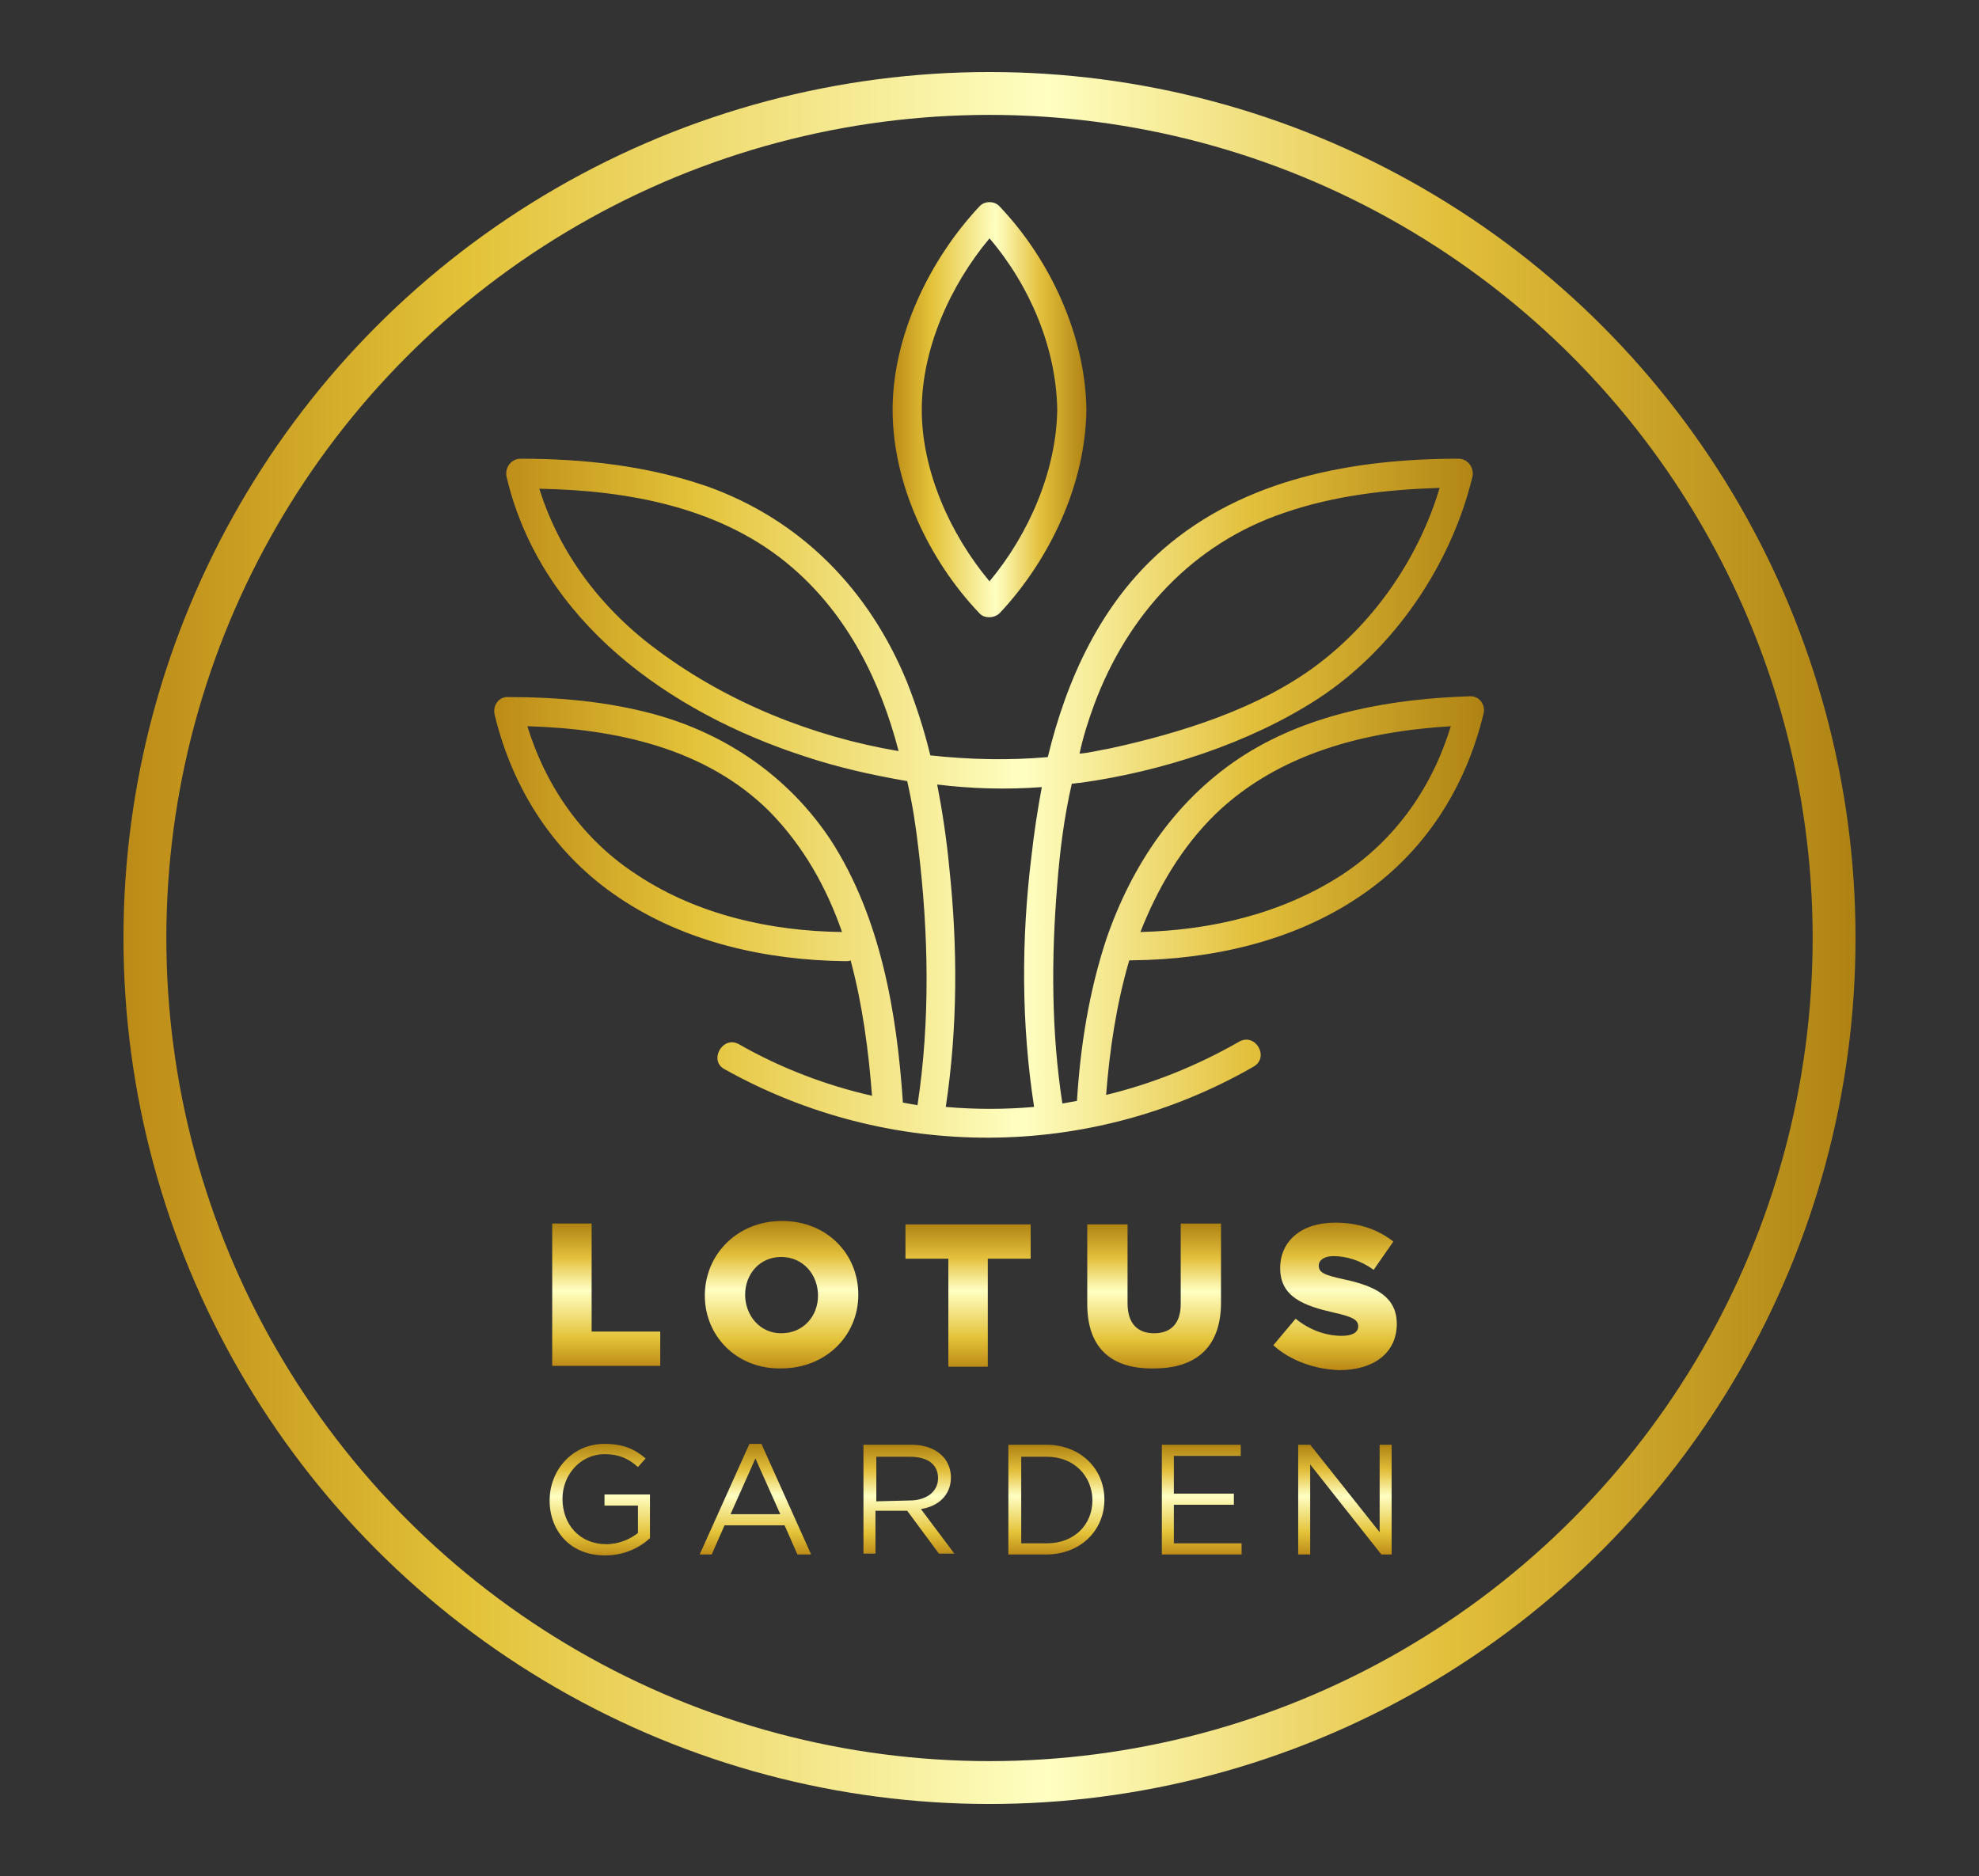 <?xml version="1.0" encoding="utf-8"?>
<!-- Generator: Adobe Illustrator 26.0.3, SVG Export Plug-In . SVG Version: 6.00 Build 0)  -->
<svg version="1.1" id="Layer_1" xmlns="http://www.w3.org/2000/svg" xmlns:xlink="http://www.w3.org/1999/xlink" x="0px" y="0px"
	 viewBox="0 0 23.08 21.88" style="enable-background:new 0 0 23.08 21.88;" xml:space="preserve">
<rect x="0" y="0" width="23.08" height="21.88" fill="#333333" stroke="none"/>
<style type="text/css">
	.st0{fill:url(#SVGID_1_);}
	.st1{fill:url(#SVGID_00000048466560869821176840000003840064578005998991_);}
	.st2{fill:url(#SVGID_00000135692796153874675080000010363687802256542894_);}
	.st3{fill:url(#SVGID_00000024707118667432492330000007142079124347511743_);}
	.st4{fill:url(#SVGID_00000100354535493239825000000015526943563306173868_);}
	.st5{fill:url(#SVGID_00000182497586985694022750000007996131227845826435_);}
	.st6{fill:url(#SVGID_00000140015188857003670240000005470752029928240538_);}
	.st7{fill:url(#SVGID_00000183230059898244199470000011117292857707444113_);}
	.st8{fill:url(#SVGID_00000019656764996321801670000015399825401951034802_);}
	.st9{fill:url(#SVGID_00000098919488631352136820000017360681719764416153_);}
	.st10{fill:url(#SVGID_00000151540668982897670880000015272444362707254695_);}
	.st11{fill:url(#SVGID_00000110446578597753402620000015131609259821349788_);}
	.st12{fill:url(#SVGID_00000067217093147279355320000011124122784140426132_);}
	.st13{fill:none;stroke:url(#SVGID_00000066502961384100554000000005744124254728609706_);stroke-width:0.5;stroke-miterlimit:10;}
</style>
<g>
	<g>
		
			<linearGradient id="SVGID_1_" gradientUnits="userSpaceOnUse" x1="10.409" y1="19.222" x2="12.669" y2="19.222" gradientTransform="matrix(1 0 0 -1 0 24)">
			<stop  offset="0" style="stop-color:#BC8B17"/>
			<stop  offset="0.198" style="stop-color:#E3C238"/>
			<stop  offset="0.534" style="stop-color:#FFFFC2"/>
			<stop  offset="0.763" style="stop-color:#E3C03C"/>
			<stop  offset="1" style="stop-color:#AF8313"/>
		</linearGradient>
		<path class="st0" d="M11.66,7.15c0.59-0.63,1-1.51,1.01-2.37c-0.01-0.86-0.42-1.75-1.01-2.37c-0.06-0.07-0.18-0.07-0.24,0
			c-0.58,0.62-1.01,1.51-1.01,2.37s0.42,1.75,1.01,2.37C11.48,7.22,11.6,7.21,11.66,7.15z M11.54,2.78c0.47,0.55,0.78,1.28,0.79,2
			c-0.01,0.71-0.33,1.45-0.79,2c-0.46-0.55-0.79-1.29-0.79-2S11.08,3.33,11.54,2.78z"/>
		
			<linearGradient id="SVGID_00000144306827537975267160000015398349454564481715_" gradientUnits="userSpaceOnUse" x1="5.763" y1="14.691" x2="17.306" y2="14.691" gradientTransform="matrix(1 0 0 -1 0 24)">
			<stop  offset="0" style="stop-color:#BC8B17"/>
			<stop  offset="0.198" style="stop-color:#E3C238"/>
			<stop  offset="0.534" style="stop-color:#FFFFC2"/>
			<stop  offset="0.763" style="stop-color:#E3C03C"/>
			<stop  offset="1" style="stop-color:#AF8313"/>
		</linearGradient>
		<path style="fill:url(#SVGID_00000144306827537975267160000015398349454564481715_);" d="M17.15,8.12
			c-0.91,0.03-1.85,0.19-2.63,0.68c-0.79,0.5-1.32,1.28-1.62,2.16c-0.2,0.61-0.3,1.24-0.34,1.88c-0.06,0.01-0.11,0.02-0.17,0.03
			c-0.13-0.84-0.13-1.7-0.06-2.55c0.03-0.39,0.08-0.79,0.17-1.18c0.03,0,0.07-0.01,0.1-0.01c0.94-0.13,1.97-0.46,2.77-0.98
			c0.89-0.58,1.55-1.56,1.8-2.58c0.03-0.11-0.05-0.22-0.16-0.22c-1.22,0-2.5,0.23-3.45,1.06c-0.72,0.63-1.12,1.51-1.34,2.42
			c-0.45,0.04-0.91,0.03-1.37-0.02c-0.07-0.29-0.16-0.57-0.27-0.85c-0.44-1.08-1.24-1.9-2.34-2.29C7.54,5.43,6.8,5.35,6.07,5.35
			c-0.11,0-0.19,0.11-0.16,0.22c0.4,1.68,1.9,2.74,3.47,3.25c0.39,0.13,0.79,0.22,1.2,0.29c0.06,0.26,0.1,0.52,0.13,0.78
			c0.12,0.99,0.14,2.02-0.01,3c-0.06-0.01-0.11-0.02-0.17-0.03c-0.07-1.05-0.26-2.16-0.84-3.06C9.2,9.06,8.47,8.56,7.63,8.33
			c-0.55-0.15-1.13-0.2-1.7-0.2c-0.11-0.01-0.19,0.1-0.16,0.21c0.21,0.87,0.7,1.63,1.45,2.13c0.77,0.52,1.72,0.73,2.64,0.74
			c0.02,0,0.05,0,0.06-0.01c0.14,0.52,0.21,1.06,0.25,1.58c-0.53-0.12-1.06-0.32-1.55-0.6c-0.19-0.11-0.36,0.19-0.17,0.29
			c1.91,1.07,4.26,1.07,6.17-0.03c0.19-0.11,0.02-0.4-0.17-0.29c-0.49,0.28-1.01,0.49-1.55,0.62c0.04-0.52,0.12-1.06,0.27-1.57
			c0.01,0,0.02,0,0.04,0c0.92-0.01,1.87-0.22,2.64-0.74c0.75-0.5,1.24-1.26,1.45-2.13C17.33,8.23,17.26,8.12,17.15,8.12z
			 M12.76,8.22c0.39-1.05,1.15-1.88,2.22-2.24c0.58-0.2,1.19-0.27,1.81-0.29c-0.24,0.8-0.74,1.54-1.41,2.05
			c-0.68,0.52-1.61,0.81-2.44,0.99c-0.12,0.02-0.23,0.05-0.35,0.06C12.63,8.6,12.69,8.41,12.76,8.22z M7.69,7.6
			c-0.66-0.48-1.16-1.13-1.4-1.9c1.05,0.02,2.14,0.22,2.95,0.92c0.65,0.56,1.03,1.33,1.24,2.14C9.47,8.59,8.49,8.19,7.69,7.6z
			 M7.44,10.21C6.8,9.8,6.37,9.18,6.15,8.47c1.02,0.03,2.08,0.25,2.83,1c0.39,0.4,0.66,0.88,0.84,1.4
			C8.99,10.86,8.14,10.67,7.44,10.21z M12.06,12.91c-0.34,0.03-0.69,0.03-1.03,0c0.14-0.93,0.14-1.87,0.04-2.8
			c-0.03-0.32-0.08-0.65-0.14-0.96c0.41,0.05,0.81,0.06,1.22,0.03c-0.05,0.27-0.09,0.53-0.12,0.8
			C11.91,10.95,11.91,11.94,12.06,12.91z M15.64,10.21c-0.7,0.45-1.52,0.64-2.34,0.66c0.2-0.51,0.48-0.99,0.88-1.38
			c0.74-0.71,1.75-0.96,2.74-1.02C16.7,9.19,16.27,9.8,15.64,10.21z"/>
	</g>
	<g>
		
			<linearGradient id="SVGID_00000080165928105270531280000009497483020604734848_" gradientUnits="userSpaceOnUse" x1="7.069" y1="9.725" x2="7.069" y2="8.063" gradientTransform="matrix(1 0 0 -1 0 24)">
			<stop  offset="0" style="stop-color:#AF8313"/>
			<stop  offset="0.237" style="stop-color:#E3C03C"/>
			<stop  offset="0.466" style="stop-color:#FFFFC2"/>
			<stop  offset="0.802" style="stop-color:#E3C238"/>
			<stop  offset="1" style="stop-color:#BC8B17"/>
		</linearGradient>
		<path style="fill:url(#SVGID_00000080165928105270531280000009497483020604734848_);" d="M6.44,14.27H6.9v1.26h0.8v0.4H6.44V14.27
			z"/>
		
			<linearGradient id="SVGID_00000171688552988057188000000003722711909375334291_" gradientUnits="userSpaceOnUse" x1="9.114" y1="9.76" x2="9.114" y2="8.032" gradientTransform="matrix(1 0 0 -1 0 24)">
			<stop  offset="0" style="stop-color:#AF8313"/>
			<stop  offset="0.237" style="stop-color:#E3C03C"/>
			<stop  offset="0.466" style="stop-color:#FFFFC2"/>
			<stop  offset="0.802" style="stop-color:#E3C238"/>
			<stop  offset="1" style="stop-color:#BC8B17"/>
		</linearGradient>
		<path style="fill:url(#SVGID_00000171688552988057188000000003722711909375334291_);" d="M8.22,15.11L8.22,15.11
			c0-0.48,0.38-0.87,0.9-0.87s0.89,0.38,0.89,0.86l0,0c0,0.48-0.38,0.86-0.9,0.86C8.6,15.97,8.22,15.59,8.22,15.11z M9.54,15.11
			L9.54,15.11c0-0.24-0.17-0.45-0.43-0.45c-0.25,0-0.42,0.2-0.42,0.44l0,0c0,0.24,0.17,0.45,0.42,0.45
			C9.37,15.55,9.54,15.35,9.54,15.11z"/>
		
			<linearGradient id="SVGID_00000038380287090500702560000007098818355191508130_" gradientUnits="userSpaceOnUse" x1="11.289" y1="9.725" x2="11.289" y2="8.063" gradientTransform="matrix(1 0 0 -1 0 24)">
			<stop  offset="0" style="stop-color:#AF8313"/>
			<stop  offset="0.237" style="stop-color:#E3C03C"/>
			<stop  offset="0.466" style="stop-color:#FFFFC2"/>
			<stop  offset="0.802" style="stop-color:#E3C238"/>
			<stop  offset="1" style="stop-color:#BC8B17"/>
		</linearGradient>
		<path style="fill:url(#SVGID_00000038380287090500702560000007098818355191508130_);" d="M11.06,14.68h-0.5v-0.4h1.46v0.4h-0.5
			v1.26h-0.46V14.68z"/>
		
			<linearGradient id="SVGID_00000060015898924533224420000012447991845668021640_" gradientUnits="userSpaceOnUse" x1="13.459" y1="9.725" x2="13.459" y2="8.033" gradientTransform="matrix(1 0 0 -1 0 24)">
			<stop  offset="0" style="stop-color:#AF8313"/>
			<stop  offset="0.237" style="stop-color:#E3C03C"/>
			<stop  offset="0.466" style="stop-color:#FFFFC2"/>
			<stop  offset="0.802" style="stop-color:#E3C238"/>
			<stop  offset="1" style="stop-color:#BC8B17"/>
		</linearGradient>
		<path style="fill:url(#SVGID_00000060015898924533224420000012447991845668021640_);" d="M12.68,15.21v-0.93h0.47v0.92
			c0,0.24,0.12,0.35,0.31,0.35s0.31-0.11,0.31-0.34v-0.94h0.47v0.92c0,0.54-0.31,0.77-0.78,0.77
			C12.97,15.97,12.68,15.73,12.68,15.21z"/>
		
			<linearGradient id="SVGID_00000133490245622775640950000008801875027932582075_" gradientUnits="userSpaceOnUse" x1="15.569" y1="9.754" x2="15.569" y2="8.034" gradientTransform="matrix(1 0 0 -1 0 24)">
			<stop  offset="0" style="stop-color:#AF8313"/>
			<stop  offset="0.237" style="stop-color:#E3C03C"/>
			<stop  offset="0.466" style="stop-color:#FFFFC2"/>
			<stop  offset="0.802" style="stop-color:#E3C238"/>
			<stop  offset="1" style="stop-color:#BC8B17"/>
		</linearGradient>
		<path style="fill:url(#SVGID_00000133490245622775640950000008801875027932582075_);" d="M14.85,15.69l0.26-0.31
			c0.16,0.13,0.35,0.2,0.54,0.2c0.12,0,0.19-0.04,0.19-0.11l0,0c0-0.07-0.05-0.11-0.28-0.16c-0.35-0.08-0.63-0.18-0.63-0.52l0,0
			c0-0.31,0.24-0.53,0.64-0.53c0.28,0,0.5,0.08,0.68,0.22l-0.23,0.33c-0.15-0.11-0.32-0.16-0.47-0.16c-0.11,0-0.17,0.05-0.17,0.11
			l0,0c0,0.08,0.06,0.11,0.29,0.16c0.38,0.08,0.62,0.21,0.62,0.52l0,0c0,0.34-0.27,0.54-0.67,0.54
			C15.33,15.97,15.05,15.87,14.85,15.69z"/>
		
			<linearGradient id="SVGID_00000153669822800949478480000006704944393150096282_" gradientUnits="userSpaceOnUse" x1="6.994" y1="7.169" x2="6.994" y2="5.847" gradientTransform="matrix(1 0 0 -1 0 24)">
			<stop  offset="0" style="stop-color:#AF8313"/>
			<stop  offset="0.237" style="stop-color:#E3C03C"/>
			<stop  offset="0.466" style="stop-color:#FFFFC2"/>
			<stop  offset="0.802" style="stop-color:#E3C238"/>
			<stop  offset="1" style="stop-color:#BC8B17"/>
		</linearGradient>
		<path style="fill:url(#SVGID_00000153669822800949478480000006704944393150096282_);" d="M6.41,17.5L6.41,17.5
			c0-0.35,0.26-0.66,0.64-0.66c0.22,0,0.35,0.06,0.48,0.17l-0.09,0.1c-0.1-0.09-0.21-0.15-0.39-0.15c-0.28,0-0.49,0.24-0.49,0.52
			l0,0c0,0.3,0.2,0.53,0.51,0.53c0.15,0,0.28-0.06,0.37-0.13v-0.32H7.05v-0.13h0.53v0.51c-0.12,0.11-0.3,0.2-0.51,0.2
			C6.66,18.15,6.41,17.86,6.41,17.5z"/>
		
			<linearGradient id="SVGID_00000029009850118403176070000007439442619732221884_" gradientUnits="userSpaceOnUse" x1="8.809" y1="7.157" x2="8.809" y2="5.869" gradientTransform="matrix(1 0 0 -1 0 24)">
			<stop  offset="0" style="stop-color:#AF8313"/>
			<stop  offset="0.237" style="stop-color:#E3C03C"/>
			<stop  offset="0.466" style="stop-color:#FFFFC2"/>
			<stop  offset="0.802" style="stop-color:#E3C238"/>
			<stop  offset="1" style="stop-color:#BC8B17"/>
		</linearGradient>
		<path style="fill:url(#SVGID_00000029009850118403176070000007439442619732221884_);" d="M8.74,16.84h0.14l0.58,1.29H9.3
			l-0.15-0.34h-0.7L8.3,18.13H8.16L8.74,16.84z M9.1,17.66l-0.29-0.65l-0.29,0.65H9.1z"/>
		
			<linearGradient id="SVGID_00000060752441500083695470000001101033831290882489_" gradientUnits="userSpaceOnUse" x1="10.599" y1="7.147" x2="10.599" y2="5.869" gradientTransform="matrix(1 0 0 -1 0 24)">
			<stop  offset="0" style="stop-color:#AF8313"/>
			<stop  offset="0.237" style="stop-color:#E3C03C"/>
			<stop  offset="0.466" style="stop-color:#FFFFC2"/>
			<stop  offset="0.802" style="stop-color:#E3C238"/>
			<stop  offset="1" style="stop-color:#BC8B17"/>
		</linearGradient>
		<path style="fill:url(#SVGID_00000060752441500083695470000001101033831290882489_);" d="M10.08,16.85h0.55
			c0.16,0,0.28,0.05,0.36,0.13c0.06,0.06,0.1,0.15,0.1,0.25l0,0c0,0.21-0.15,0.34-0.35,0.37l0.39,0.52h-0.18l-0.37-0.5h-0.37v0.5
			h-0.14v-1.27H10.08z M10.61,17.5c0.19,0,0.33-0.1,0.33-0.26l0,0c0-0.16-0.12-0.25-0.33-0.25h-0.39v0.52L10.61,17.5L10.61,17.5z"/>
		
			<linearGradient id="SVGID_00000059300593621900054540000004764111010240637316_" gradientUnits="userSpaceOnUse" x1="12.319" y1="7.147" x2="12.319" y2="5.869" gradientTransform="matrix(1 0 0 -1 0 24)">
			<stop  offset="0" style="stop-color:#AF8313"/>
			<stop  offset="0.237" style="stop-color:#E3C03C"/>
			<stop  offset="0.466" style="stop-color:#FFFFC2"/>
			<stop  offset="0.802" style="stop-color:#E3C238"/>
			<stop  offset="1" style="stop-color:#BC8B17"/>
		</linearGradient>
		<path style="fill:url(#SVGID_00000059300593621900054540000004764111010240637316_);" d="M11.76,16.85h0.44
			c0.4,0,0.68,0.28,0.68,0.64l0,0c0,0.36-0.28,0.64-0.68,0.64h-0.44V16.85z M12.21,18c0.32,0,0.53-0.22,0.53-0.5l0,0
			c0-0.28-0.21-0.51-0.53-0.51h-0.3V18H12.21z"/>
		
			<linearGradient id="SVGID_00000137095268419373557400000011569397646579870396_" gradientUnits="userSpaceOnUse" x1="14.014" y1="7.147" x2="14.014" y2="5.869" gradientTransform="matrix(1 0 0 -1 0 24)">
			<stop  offset="0" style="stop-color:#AF8313"/>
			<stop  offset="0.237" style="stop-color:#E3C03C"/>
			<stop  offset="0.466" style="stop-color:#FFFFC2"/>
			<stop  offset="0.802" style="stop-color:#E3C238"/>
			<stop  offset="1" style="stop-color:#BC8B17"/>
		</linearGradient>
		<path style="fill:url(#SVGID_00000137095268419373557400000011569397646579870396_);" d="M13.55,16.85h0.92v0.13h-0.78v0.44h0.7
			v0.13h-0.7V18h0.79v0.13h-0.93V16.85z"/>
		
			<linearGradient id="SVGID_00000131346220876758377180000000514030698796019333_" gradientUnits="userSpaceOnUse" x1="15.684" y1="7.147" x2="15.684" y2="5.869" gradientTransform="matrix(1 0 0 -1 0 24)">
			<stop  offset="0" style="stop-color:#AF8313"/>
			<stop  offset="0.237" style="stop-color:#E3C03C"/>
			<stop  offset="0.466" style="stop-color:#FFFFC2"/>
			<stop  offset="0.802" style="stop-color:#E3C238"/>
			<stop  offset="1" style="stop-color:#BC8B17"/>
		</linearGradient>
		<path style="fill:url(#SVGID_00000131346220876758377180000000514030698796019333_);" d="M15.14,16.85h0.14l0.81,1.02v-1.02h0.14
			v1.28h-0.12l-0.83-1.05v1.05h-0.14V16.85z"/>
	</g>
	
		<linearGradient id="SVGID_00000137132520985641947940000006947277964977411726_" gradientUnits="userSpaceOnUse" x1="1.439" y1="13.06" x2="21.639" y2="13.06" gradientTransform="matrix(1 0 0 -1 0 24)">
		<stop  offset="0" style="stop-color:#BC8B17"/>
		<stop  offset="0.198" style="stop-color:#E3C238"/>
		<stop  offset="0.534" style="stop-color:#FFFFC2"/>
		<stop  offset="0.763" style="stop-color:#E3C03C"/>
		<stop  offset="1" style="stop-color:#AF8313"/>
	</linearGradient>
	
		<circle style="fill:none;stroke:url(#SVGID_00000137132520985641947940000006947277964977411726_);stroke-width:0.5;stroke-miterlimit:10;" cx="11.54" cy="10.94" r="9.85"/>
</g>
</svg>
